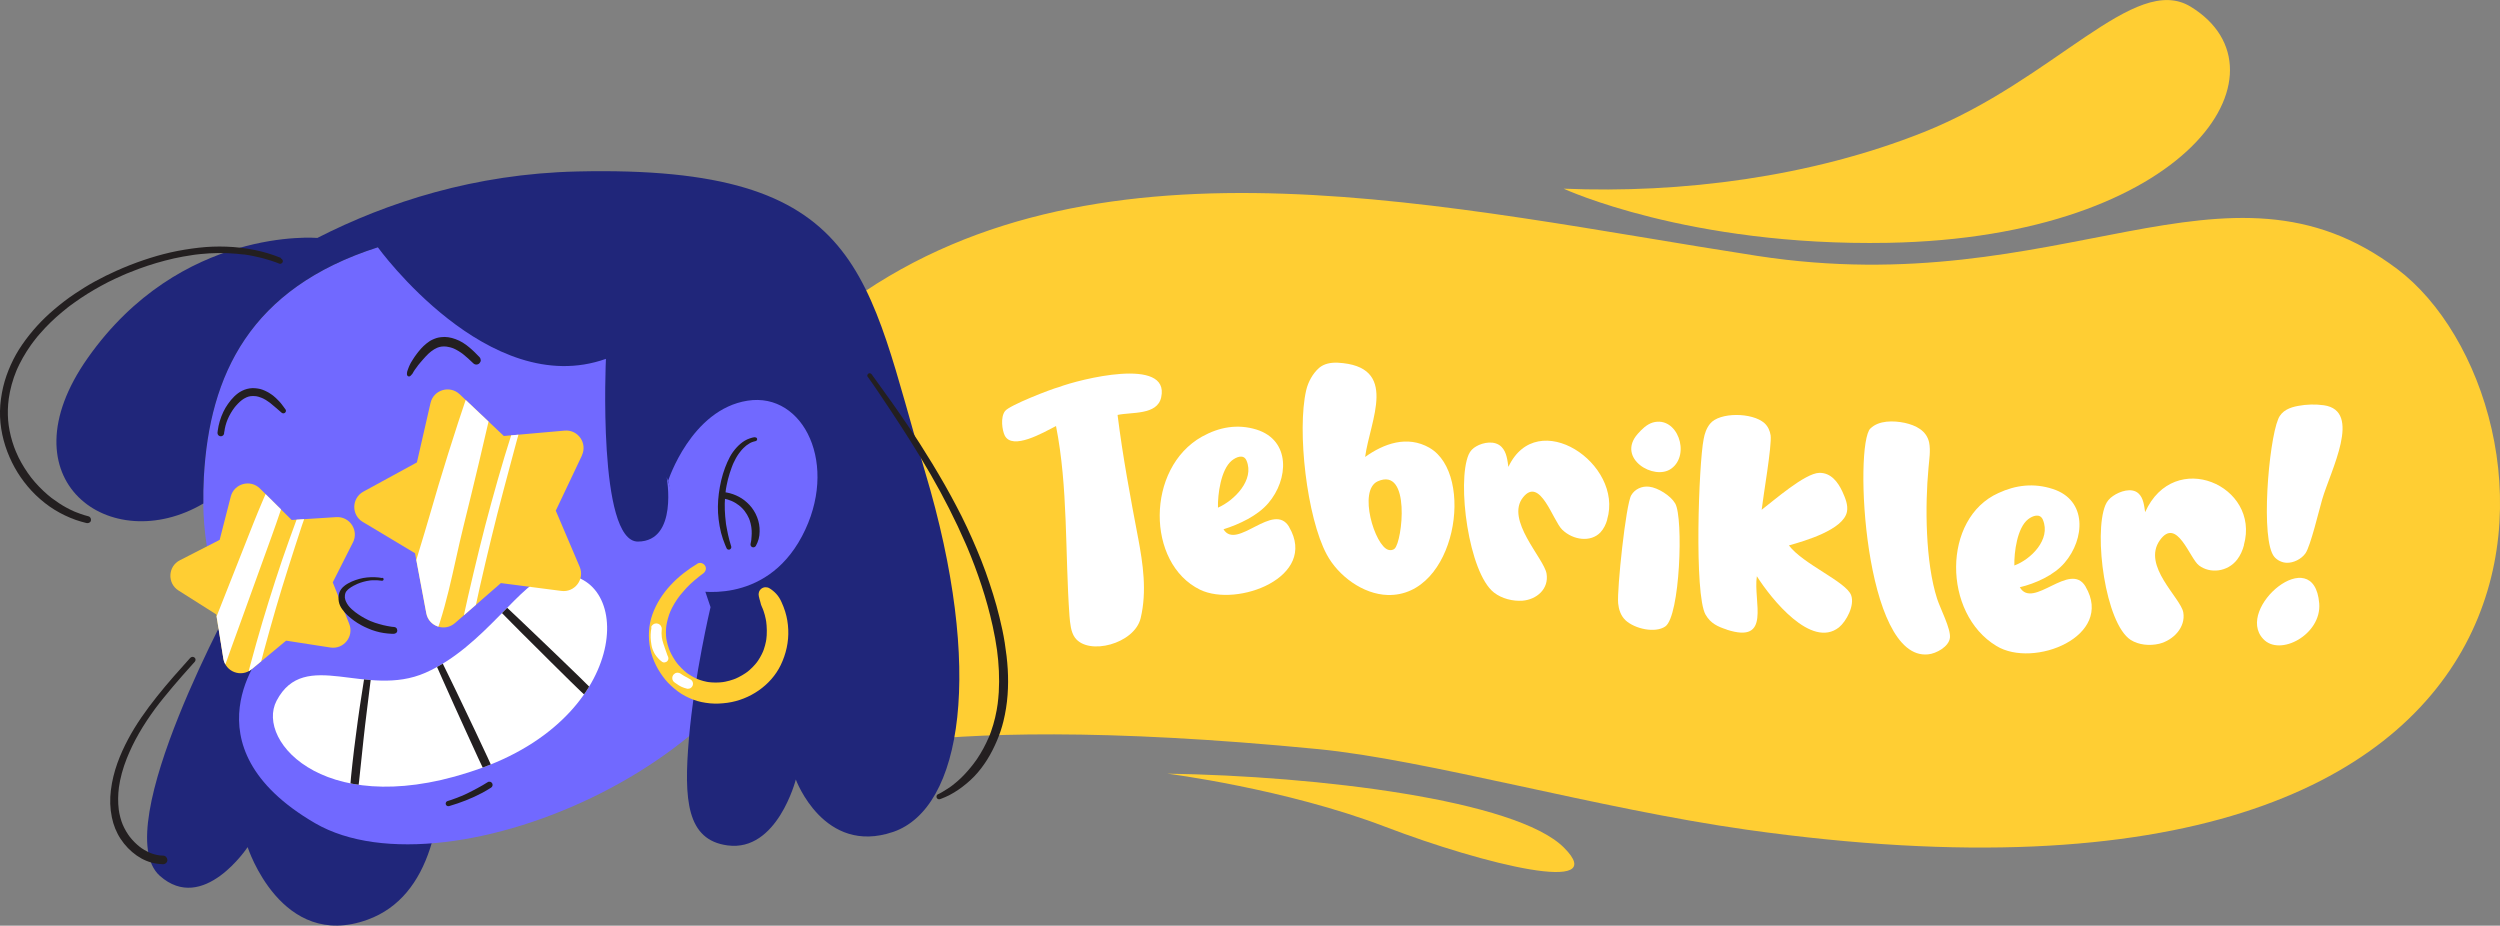 <?xml version="1.0" encoding="UTF-8"?>
<svg id="katman_2" data-name="katman 2" xmlns="http://www.w3.org/2000/svg" xmlns:xlink="http://www.w3.org/1999/xlink" viewBox="0 0 306.6 113.52">
  <rect x="0" y="0" width="306.6" height="113.52" fill="#808080" stroke="none"/>
  <defs>
    <clipPath id="clippath">
      <path d="M43.28,66.53l-2.47,4.89,2.02,5.09c.61,1.54-.68,3.16-2.32,2.9l-5.42-.84-4.22,3.5c-1.28,1.06-3.22.33-3.48-1.31l-.87-5.41-4.63-2.93c-1.4-.89-1.3-2.96.17-3.71l4.88-2.5,1.36-5.31c.41-1.6,2.41-2.15,3.58-.99l3.89,3.86,5.47-.35c1.65-.1,2.79,1.63,2.05,3.1Z" fill="none"/>
    </clipPath>
    <clipPath id="clippath-1">
      <path d="M67.54,70.52c10.17-1.48,10.5,16.73-8.36,23.62-18.86,6.89-27.91-3.15-25.26-8.2,3.44-6.56,10.99-.23,18.27-3.44,7.28-3.22,11.78-11.45,15.35-11.97Z" fill="none"/>
    </clipPath>
    <clipPath id="clippath-2">
      <path d="M71.36,55.88l-3.2,6.75,2.93,6.88c.65,1.52-.6,3.18-2.25,2.96l-7.41-.96-5.64,4.91c-1.25,1.09-3.21.41-3.51-1.22l-1.38-7.35-6.41-3.84c-1.42-.85-1.38-2.92.08-3.72l6.56-3.58,1.67-7.29c.37-1.61,2.35-2.21,3.56-1.08l5.43,5.13,7.45-.66c1.65-.15,2.83,1.55,2.12,3.05Z" fill="none"/>
    </clipPath>
  </defs>
  <g id="OBJECTS">
    <g>
      <path d="M104.65,36.71c30.52-21.65,73.34-11.11,110.85-5.33,37.5,5.78,57.43-14.29,78.52,1.63,21.1,15.92,27.73,83.93-79.83,68.74-18.26-2.58-39.19-8.58-52.55-9.88-52.81-5.15-64.46,2.34-64.46,2.34l7.47-57.5Z" fill="#ffce33"/>
      <path d="M191.8,23.14c14.32.6,30.26-1.4,44.14-6.94,16.07-6.41,25.84-19.61,32.74-15.37,12.86,7.89-.29,28.27-37.13,28.95-24.5.45-39.76-6.63-39.76-6.63Z" fill="#ffce33"/>
      <path d="M143.15,94.88c18.53.29,42.8,3.23,48.65,9.07,5.85,5.84-9.65,2.13-21.93-2.56-12.28-4.69-26.72-6.51-26.72-6.51Z" fill="#ffce33"/>
    </g>
    <g>
      <path d="M139.58,65.97c.59,3.16,1.1,6.53.31,9.84-.75,3.15-6.41,4.64-8.06,2.39-.51-.7-.59-1.75-.67-2.68-.55-7.73-.16-15.75-1.65-23.27-1.57.81-5.35,3.01-6.29,1.16-.31-.64-.55-2.23.04-3,.51-.7,5.66-2.7,6.61-2.94,2.48-.94,13.64-3.79,12.54,1.25-.47,2.23-3.66,1.79-5.35,2.17.63,5.07,1.57,10.08,2.52,15.09Z" fill="#fff"/>
      <path d="M158.1,64.64c3.58,6.13-6.37,9.89-10.93,7.68-6.61-3.23-6.65-14.91.24-18.77,2.12-1.18,4.36-1.58,6.68-.87,4.25,1.33,3.93,6.14,1.46,9.02-1.3,1.54-3.58,2.61-5.5,3.21,1.61,2.67,6.17-3.51,8.06-.27ZM152.87,56.48c-.35-.82-1.26-.44-1.81.01-1.34,1.11-1.73,4.16-1.69,5.77,2.01-.88,4.52-3.41,3.5-5.78Z" fill="#fff"/>
      <path d="M175.33,54.93c5.62,3.28,3.22,18.27-5.15,18.04-3.03-.09-6.06-2.34-7.47-4.97-2.44-4.54-3.66-15.19-2.52-20.14.24-1.02.79-2.03,1.57-2.73.63-.54,1.45-.68,2.28-.65,7.63.4,3.97,7.08,3.38,11.56,2.28-1.63,5.15-2.69,7.9-1.12ZM171.04,67.28c.94-.85,2.01-10.08-2.08-8.25-2.44,1.11-.35,7.92,1.3,8.4.28.09.59.03.79-.15Z" fill="#fff"/>
      <path d="M197.11,63.73c-.16.57-.43,1.13-.83,1.56-1.18,1.24-3.34.97-4.68-.32-1.14-1.07-2.71-6.58-4.8-3.99-2.24,2.77,2.56,7.49,2.87,9.37.31,1.88-1.22,3.18-2.95,3.32-1.18.08-2.52-.24-3.5-1-3.11-2.44-4.56-13.52-3.11-16.91.2-.46.51-.78.94-1.02.82-.48,2.28-.78,3.11.08.63.65.71,1.64.83,2.44,3.54-7.52,14.16-.39,12.11,6.46Z" fill="#fff"/>
      <path d="M199.35,76.06c-.59-.54-.83-1.35-.9-2.07-.16-1.63.94-12.16,1.61-13.26.43-.74,1.3-1.15,2.2-1.04,1.06.12,2.63,1.09,3.19,2.06,1.02,1.77.59,13.83-1.22,15.08-1.22.84-3.7.32-4.88-.76ZM200.84,53.22c.51-.57,1.1-1.17,1.85-1.4,3.03-.87,4.68,3.92,2.28,5.65-2.08,1.53-6.76-1.25-4.13-4.25Z" fill="#fff"/>
      <path d="M211.77,77.21c-1.1-.36-1.97-.74-2.6-1.83-1.42-2.48-.83-18.58-.24-21.5.12-.69.35-1.37.79-1.91,1.14-1.44,5.19-1.41,6.68-.07.43.4.67.94.75,1.5.16,1.28-.9,7.37-1.1,9.12,1.45-1.1,5.31-4.5,7.08-4.53,1.42-.02,2.28,1.13,2.83,2.32.35.78.71,1.64.55,2.45-.43,2.21-5.19,3.59-7.12,4.13,1.77,2.32,7,4.44,7.63,6.1.47,1.26-.59,3.21-1.49,3.95-3.38,2.67-8.3-3.48-10.07-6.27-.47,3.09,1.85,8.35-3.7,6.55Z" fill="#fff"/>
      <path d="M229.39,52.55c1.02-1.01,2.83-.98,4.21-.69,1.34.3,2.67.93,2.99,2.41.2,1.03,0,2.12-.08,3.14-.43,4.57-.39,11.54,1.06,16.03.39,1.2,1.69,3.68,1.57,4.77-.12,1.1-1.69,1.95-2.67,2.04-7.86.83-9.12-25.71-7.08-27.71Z" fill="#fff"/>
      <path d="M255.77,71.94c3.58,6.09-6.37,10.08-10.93,7.28-6.61-3.98-6.65-15.66.24-18.75,2.12-.99,4.36-1.26,6.68-.5,4.25,1.37,3.93,6.15,1.45,9.04-1.3,1.54-3.58,2.55-5.5,3.01,1.61,2.8,6.17-3.27,8.06-.09ZM250.54,63.74c-.36-.83-1.26-.49-1.81-.06-1.34,1.04-1.73,4.05-1.69,5.67,2.01-.73,4.52-3.19,3.5-5.6Z" fill="#fff"/>
      <path d="M275.2,66.86c-.16.61-.43,1.24-.83,1.76-1.18,1.54-3.34,1.75-4.68.73-1.14-.83-2.71-6.03-4.8-3.1-2.24,3.14,2.56,7.06,2.87,8.86.31,1.82-1.22,3.41-2.95,3.84-1.18.28-2.52.15-3.5-.47-3.11-2.02-4.56-12.98-3.11-16.52.2-.48.51-.84.94-1.13.83-.58,2.28-1.07,3.11-.33.63.56.71,1.53.83,2.31,3.54-7.89,14.16-3.26,12.11,4.03Z" fill="#fff"/>
      <path d="M277.55,78.35c-3.5-3.74,6.25-11.98,6.88-4.35.31,3.81-4.84,6.59-6.88,4.35ZM280.46,69.02c-.59-.01-1.18-.31-1.53-.72-1.73-2-.71-14.12.47-16.91.43-1.06,1.46-1.43,2.44-1.61,1.06-.2,2.12-.22,3.15-.08,4.76.67.83,8.01-.2,11.56-.39,1.34-1.42,5.68-2.04,6.59-.51.73-1.49,1.19-2.28,1.17Z" fill="#fff"/>
    </g>
    <g>
      <g>
        <path d="M29.13,72.61s-16.06,28.99-9.53,34.8c5.32,4.73,10.77-3.52,10.77-3.52,0,0,4.11,12.75,14.71,8.9,15.84-5.75,6.22-40.19,6.22-40.19h-22.17Z" fill="#20267a"/>
        <path d="M23.35,80.66c-.7.78-1.4,1.56-2.09,2.35s-1.36,1.59-2.02,2.42-1.31,1.69-1.91,2.57-1.13,1.74-1.62,2.66-.96,1.94-1.32,2.95c-.38,1.07-.65,2.16-.79,3.29s-.11,2.24.12,3.34c.19.94.55,1.85,1.08,2.65s1.19,1.49,1.98,2.04c.73.51,1.58.87,2.46.99.25.03.5.06.76.07.28,0,.55-.25.53-.53s-.23-.53-.53-.53c-.18,0-.36-.02-.54-.04l.14.02c-.45-.06-.9-.19-1.32-.37l.13.05c-.49-.21-.94-.47-1.36-.8l.11.08c-.46-.36-.87-.77-1.23-1.23l.08.11c-.39-.5-.72-1.06-.97-1.65l.05.13c-.27-.65-.45-1.34-.54-2.04l.02.13c-.12-.93-.1-1.87.02-2.8l-.02.13c.17-1.24.51-2.45.97-3.61.05-.14.11-.28.17-.41.01-.03.03-.07.04-.1,0,0-.04.1-.01.03,0-.02.01-.03.02-.05.03-.07.06-.14.09-.21.12-.27.24-.54.37-.81.26-.54.54-1.06.84-1.58.59-1.03,1.25-2.01,1.95-2.97.18-.24.35-.48.54-.71.02-.03.04-.06.07-.09.01-.01.02-.03.03-.04-.05.07-.02.03,0,.01.05-.06.09-.12.14-.18.09-.12.18-.23.28-.35.38-.47.76-.93,1.15-1.39.77-.91,1.56-1.8,2.36-2.69.1-.11.2-.22.3-.33.13-.14.15-.38,0-.51-.14-.13-.38-.15-.51,0h0Z" fill="#231f20"/>
      </g>
      <g>
        <path d="M32.45,79.65s-10.19,11.77,6.18,21.3,57.42-8.46,58.87-32.49c1.45-24.03-13.88-43.51-39.16-40.61-25.27,2.9-32.53,15.33-33.35,30.66-.92,17.02,7.46,21.13,7.46,21.13Z" fill="#7169ff"/>
        <g>
          <g>
            <path d="M27.49,53.07c0-.06.01-.13.02-.19v.11c.06-.57.22-1.12.44-1.64l-.04.1c.23-.54.52-1.04.87-1.5l-.07.09c.29-.37.61-.71.97-.99l-.1.07c.22-.17.46-.31.71-.42l-.12.05c.21-.09.42-.15.64-.18l-.13.02c.24-.03.48-.03.71,0l-.13-.02c.32.04.63.13.93.26l-.12-.05c.37.16.71.37,1.03.61l-.1-.07c.08.07.17.13.26.2l-.09-.07c.23.18.45.38.68.57s.44.39.67.58c.12.11.29.13.42.03.12-.09.18-.28.08-.41-.13-.18-.26-.36-.4-.54-.12-.16-.24-.32-.38-.46s-.27-.28-.41-.41c-.17-.16-.35-.3-.53-.43-.35-.25-.72-.44-1.12-.59-.18-.07-.37-.11-.56-.14-.22-.03-.45-.06-.67-.05-.45.02-.87.13-1.27.33-.35.17-.67.42-.95.69s-.54.59-.77.92c-.22.31-.41.63-.57.97-.35.73-.58,1.51-.69,2.32-.01.09-.02.18-.03.27,0,.1.05.22.12.29.07.07.19.12.29.12s.21-.04.29-.12l.06-.08c.04-.06.05-.13.06-.2h0Z" fill="#231f20"/>
            <path d="M50.52,45.59c-.05.07-.12.13-.19.18l.13.03-.02-.04v.27s.07-.08,0-.01c.01-.02.03-.03.04-.05.04-.05.09-.11.12-.17.04-.08.09-.16.13-.23.1-.16.2-.31.32-.46l-.07.09c.12-.14.21-.29.32-.44l-.07.09c.21-.27.44-.52.66-.78.21-.24.42-.47.65-.69.13-.12.27-.24.41-.35l-.11.09c.26-.2.53-.37.83-.5l-.14.06c.22-.09.45-.16.68-.19l-.15.02c.26-.03.53-.03.79,0l-.16-.02c.35.05.7.14,1.03.28l-.14-.06c.46.2.88.47,1.28.77l-.12-.09c.46.36.88.76,1.3,1.16.1.1.24.16.38.16.13,0,.29-.06.38-.16s.17-.24.16-.38-.06-.28-.16-.38c-.4-.42-.81-.83-1.26-1.2-.25-.21-.52-.41-.8-.58s-.57-.31-.88-.42c-.56-.21-1.17-.32-1.77-.24-.18.02-.36.05-.53.1s-.33.12-.49.19c-.28.12-.52.29-.76.48-.5.39-.9.88-1.28,1.38l.08-.1c-.17.22-.33.45-.47.68s-.3.46-.4.71l.04-.1c-.09.2-.18.4-.25.61-.03.09-.06.18-.09.27-.03.11-.03.23-.03.34,0,.14.12.27.26.26s.26-.12.26-.26v-.05s-.02.05-.03.07c.09-.07.16-.15.22-.24s-.08-.17-.15-.09h0Z" fill="#231f20"/>
          </g>
          <g>
            <path d="M43.28,66.53l-2.47,4.89,2.02,5.09c.61,1.54-.68,3.16-2.32,2.9l-5.42-.84-4.22,3.5c-1.28,1.06-3.22.33-3.48-1.31l-.87-5.41-4.63-2.93c-1.4-.89-1.3-2.96.17-3.71l4.88-2.5,1.36-5.31c.41-1.6,2.41-2.15,3.58-.99l3.89,3.86,5.47-.35c1.65-.1,2.79,1.63,2.05,3.1Z" fill="#ffce33"/>
            <g clip-path="url(#clippath)">
              <g>
                <path d="M33.4,58.67c-.8,1.85-1.61,3.7-2.35,5.57s-1.41,3.56-2.11,5.34c-1.42,3.6-2.84,7.21-4.27,10.8-.4,1.01-.8,2.01-1.2,3.02-.21.52-.4,1.05-.6,1.57s-.26,1.1-.37,1.64c-.15.7.15,1.39.82,1.67.64.27,1.42.04,1.77-.58.24-.43.51-.84.73-1.28.26-.53.46-1.12.66-1.67.32-.9.64-1.8.96-2.7.64-1.8,1.28-3.6,1.94-5.39,1.32-3.63,2.63-7.26,3.94-10.9.75-2.07,1.44-4.15,2.12-6.25.17-.52-.16-1.1-.64-1.3-.46-.19-1.16-.05-1.38.45h0Z" fill="#fff"/>
                <path d="M37.33,61.12c-.31.84-.62,1.68-.93,2.53s-.61,1.67-.91,2.5c-.61,1.68-1.18,3.37-1.73,5.07s-1.08,3.4-1.59,5.11-.98,3.42-1.45,5.14-.91,3.44-1.3,5.17c-.05.22-.1.43-.15.65-.03.15-.02.31.06.45.07.12.21.24.35.27.3.07.64-.09.72-.41.42-1.73.85-3.46,1.29-5.19s.91-3.45,1.39-5.17.98-3.43,1.5-5.14,1.07-3.39,1.61-5.09c.27-.85.55-1.7.83-2.54s.59-1.67.89-2.51c.08-.21.15-.42.23-.62s-.08-.47-.29-.52c-.24-.05-.44.07-.52.29h0Z" fill="#fff"/>
              </g>
            </g>
          </g>
          <g>
            <path d="M46.82,71.07c-1.33-.23-2.73.02-3.9.69-.33.19-.66.43-.85.77-.27.47-.22,1.07,0,1.56.23.49.61.89,1.03,1.23,1.45,1.22,3.3,1.94,5.19,2.03" fill="#7169ff"/>
            <path d="M46.88,70.89c-.62-.12-1.25-.13-1.87-.07s-1.27.24-1.87.5c-.33.15-.64.32-.92.54l.07-.05c-.08.06-.16.12-.23.19s-.13.15-.2.23c-.11.14-.19.3-.25.47-.12.35-.12.73-.06,1.08.06.34.21.65.41.93s.43.55.69.78c.49.45,1.03.84,1.61,1.16.27.15.56.29.85.41.32.14.65.27.99.36.64.19,1.3.28,1.96.31.08,0,.16,0,.24,0,.1,0,.22-.05.3-.12s.13-.19.12-.3-.04-.22-.12-.3-.18-.12-.3-.12c-.14,0-.28-.03-.42-.05l.12.02c-.35-.05-.69-.12-1.03-.2s-.67-.18-1-.29c-.19-.06-.37-.14-.55-.21l.11.05c-.56-.24-1.09-.53-1.59-.87-.14-.1-.28-.2-.42-.3l.09.07c-.34-.26-.66-.54-.92-.88l.07.09c-.15-.19-.27-.4-.37-.63l.04.1c-.07-.16-.11-.33-.14-.5v.1c0-.15,0-.31.01-.46v.1c0-.13.04-.25.09-.37l-.04.08c.05-.11.11-.22.19-.31l-.05.07c.1-.13.23-.25.36-.35l-.06.05c.34-.26.72-.46,1.11-.63l-.06.03c.48-.2.99-.34,1.51-.41h-.06c.26-.03.52-.04.78-.03.13,0,.26,0,.38.02.06,0,.13.01.19.02.02,0,.04,0,.05,0,.04,0-.04,0,0,0,.04,0,.07.01.11.02.05,0,.1,0,.15-.02.04-.02.08-.07.09-.11.02-.09-.03-.22-.13-.24h0Z" fill="#231f20"/>
          </g>
          <g>
            <g>
              <path d="M67.54,70.52c10.17-1.48,10.5,16.73-8.36,23.62-18.86,6.89-27.91-3.15-25.26-8.2,3.44-6.56,10.99-.23,18.27-3.44,7.28-3.22,11.78-11.45,15.35-11.97Z" fill="#fff"/>
              <g clip-path="url(#clippath-1)">
                <g>
                  <path d="M45.23,79.85c-.2,1.13-.39,2.25-.57,3.38s-.36,2.27-.53,3.41-.33,2.33-.48,3.5-.3,2.28-.42,3.43c-.06.57-.12,1.14-.18,1.71s-.09,1.14-.13,1.71c0,.14-.02.29-.03.43-.01.24.22.48.47.47.12,0,.25-.04.33-.14.09-.1.12-.2.14-.33.07-.57.16-1.14.22-1.71s.12-1.14.18-1.71c.12-1.13.24-2.27.36-3.4s.26-2.27.4-3.41.28-2.27.42-3.4c.04-.28.07-.56.11-.84.02-.14.04-.29.06-.43,0-.03,0-.06.01-.09,0-.02,0-.04,0-.06,0,0,0-.06,0,0s0,0,0,0c0-.02,0-.04,0-.06,0-.04.01-.08.02-.12.08-.56.15-1.13.23-1.69.02-.14.04-.29.06-.43.01-.1.02-.19-.04-.28-.04-.07-.13-.14-.21-.16-.17-.04-.41.05-.44.25h0Z" fill="#231f20"/>
                  <path d="M52.76,79.9c.49,1.1.98,2.2,1.46,3.3s.98,2.19,1.47,3.28.99,2.19,1.49,3.28.99,2.19,1.5,3.28,1.01,2.16,1.58,3.21c.07.13.14.26.22.39.1.19.34.25.53.17.18-.08.32-.3.25-.5-.23-.59-.45-1.18-.71-1.76-.24-.55-.49-1.09-.74-1.64-.5-1.09-1.02-2.17-1.53-3.26s-1.03-2.17-1.55-3.25-1.03-2.17-1.56-3.24-1.06-2.15-1.58-3.23c-.07-.14-.13-.27-.2-.41-.08-.17-.34-.23-.5-.13-.18.12-.22.31-.13.5h0Z" fill="#231f20"/>
                  <path d="M60.41,74.02c.8.81,1.6,1.61,2.39,2.42s1.6,1.6,2.4,2.4,1.61,1.6,2.41,2.4,1.6,1.59,2.41,2.38,1.63,1.59,2.47,2.34c.1.09.21.19.31.28.2.18.53.21.72,0s.2-.51,0-.72c-.39-.41-.78-.82-1.17-1.22s-.81-.8-1.21-1.2c-.81-.79-1.62-1.57-2.44-2.36s-1.64-1.57-2.46-2.36-1.63-1.57-2.45-2.34-1.65-1.56-2.48-2.34c-.1-.1-.2-.19-.31-.29-.16-.15-.44-.17-.6,0s-.17.43,0,.6h0Z" fill="#231f20"/>
                </g>
              </g>
            </g>
            <path d="M55.08,98.86c.7-.2,1.38-.44,2.05-.7s1.38-.59,2.04-.94c.36-.19.71-.41,1.05-.62.09-.05.15-.14.18-.24.03-.09.01-.22-.04-.3s-.14-.16-.24-.18-.21-.02-.3.04c-.41.26-.84.51-1.27.74s-.86.46-1.3.67c-.25.12-.5.23-.76.34l.08-.04c-.43.18-.86.34-1.3.49-.12.04-.25.08-.38.12-.08.02-.15.08-.19.15s-.06.17-.03.25.07.15.15.19.16.06.25.03h0Z" fill="#231f20"/>
          </g>
          <g>
            <path d="M71.36,55.88l-3.2,6.75,2.93,6.88c.65,1.52-.6,3.18-2.25,2.96l-7.41-.96-5.64,4.91c-1.25,1.09-3.21.41-3.51-1.22l-1.38-7.35-6.41-3.84c-1.42-.85-1.38-2.92.08-3.72l6.56-3.58,1.67-7.29c.37-1.61,2.35-2.21,3.56-1.08l5.43,5.13,7.45-.66c1.65-.15,2.83,1.55,2.12,3.05Z" fill="#ffce33"/>
            <g clip-path="url(#clippath-2)">
              <g>
                <path d="M57.45,48.03c-1.73,5.09-3.33,10.19-4.81,15.36s-3.4,10.35-3.73,15.67c-.12,1.86,2.82,2.74,3.62.98,2.2-4.86,3.03-10.33,4.31-15.49s2.53-10.42,3.73-15.65c.47-2.04-2.45-2.83-3.12-.86h0Z" fill="#fff"/>
                <path d="M63.69,50.35c-.15.47-.3.95-.47,1.42s-.31.93-.46,1.39c-.3.94-.59,1.88-.88,2.83-.57,1.88-1.1,3.77-1.62,5.66s-1.02,3.81-1.49,5.73-.92,3.81-1.36,5.73c-.22.96-.43,1.92-.64,2.89-.1.48-.2.96-.3,1.43-.05.24-.1.48-.15.72-.06.28-.09.56-.12.84-.03.24-.07.48-.09.72l.02-.13c-.03.19-.05.38-.07.57,0,.07-.02.15-.03.22,0,.04,0,.08-.01.12,0,.03-.03.16,0,.04-.04.22.06.47.3.53.21.05.48-.06.53-.3.02-.12.06-.24.1-.35.03-.13.07-.25.1-.38.07-.24.13-.49.2-.73s.15-.49.2-.74.1-.5.15-.75c.21-1,.42-1.99.63-2.99.42-1.98.86-3.95,1.33-5.92s.94-3.94,1.44-5.9,1.03-3.91,1.55-5.87c.26-.98.52-1.96.79-2.95.13-.49.27-.98.41-1.47s.26-.98.4-1.47c.07-.23.14-.47.2-.7.05-.17-.06-.37-.24-.41-.18-.04-.36.06-.41.24h0Z" fill="#fff"/>
              </g>
            </g>
          </g>
        </g>
      </g>
      <g>
        <path d="M109.52,102.03c-8.5,2.9-11.92-6.43-11.92-6.43,0,0-2.27,8.91-8.38,8.08-4.99-.67-5.38-5.54-4.73-13.11.67-7.79,2.65-16.11,2.65-16.11l-5.38-15.95s1.45,7.87-3.52,7.91c-4.97.03-3.93-22.41-3.93-22.41-14.37,5.13-27.97-13.68-27.97-13.68-15.68,5.01-20.65,15.63-21.34,28.19-.06,1.13-.08,2.21-.06,3.23-11.38,6.7-24.75-2.86-14.17-17.86,11.39-16.16,28.15-14.71,28.15-14.71,8.57-4.37,19.27-7.86,31.86-8.15,35.43-.83,35.43,12.64,42.68,36.87,7.25,24.23,4.56,41.22-3.93,44.13Z" fill="#20267a"/>
        <g>
          <path d="M106.39,46.17c.46.65.92,1.3,1.36,1.96s.89,1.32,1.33,1.99c.88,1.32,1.75,2.65,2.59,3.99s1.67,2.7,2.46,4.07,1.55,2.77,2.27,4.19,1.39,2.84,2.02,4.29c.08.18.15.35.23.53l-.05-.12c.66,1.56,1.25,3.14,1.78,4.75s.99,3.28,1.36,4.95c.22,1.01.41,2.03.55,3.05l-.02-.14c.23,1.72.32,3.47.22,5.21-.03.49-.08.98-.14,1.47l.02-.14c-.16,1.19-.43,2.37-.83,3.5-.1.28-.21.57-.33.84l.05-.13c-.4.93-.88,1.83-1.45,2.67-.16.24-.33.47-.5.69l.08-.11c-.47.61-.98,1.2-1.54,1.74-.27.26-.56.51-.85.74-.02.01-.04.03-.05.04.1-.08.03-.03.01,0-.04.03-.07.06-.11.08-.08.06-.16.12-.24.18-.16.11-.32.22-.48.32-.18.11-.37.23-.55.34s-.38.22-.57.3c-.16.07-.2.31-.12.45.11.16.28.19.45.12.06-.02-.05.02,0,0,.03,0,.05-.02.08-.03.05-.02.1-.04.15-.06.11-.05.23-.09.34-.14.19-.08.38-.18.57-.27.37-.19.72-.41,1.06-.64.7-.48,1.36-1.03,1.95-1.64s1.12-1.32,1.58-2.05.86-1.53,1.2-2.33.59-1.56.79-2.37c.26-1.06.43-2.14.51-3.23s.08-2.1.02-3.15-.2-2.18-.37-3.26-.39-2.08-.64-3.1c-.23-.95-.49-1.89-.78-2.82s-.6-1.86-.93-2.78-.69-1.82-1.07-2.72-.8-1.86-1.23-2.77-.85-1.76-1.31-2.62-.92-1.73-1.41-2.58-.99-1.71-1.5-2.55-1.03-1.67-1.56-2.5-1.08-1.66-1.64-2.47-1.11-1.63-1.68-2.43-1.15-1.61-1.73-2.41c-.28-.39-.55-.77-.83-1.15-.09-.12-.26-.2-.4-.11-.12.08-.2.27-.11.4h0Z" fill="#231f20"/>
          <path d="M34.45,31.63c-1.05-.43-2.14-.76-3.25-.98s-2.28-.36-3.43-.4-2.27,0-3.4.13-2.33.32-3.47.58-2.23.58-3.32.95-2.21.81-3.28,1.29c-.9.4-1.79.84-2.65,1.31s-1.71,1-2.53,1.55-1.65,1.19-2.43,1.85-1.45,1.3-2.11,2.02-1.29,1.51-1.85,2.32-1,1.6-1.39,2.46-.73,1.8-.95,2.74S.02,49.42,0,50.4s.08,1.94.28,2.89.5,1.88.89,2.77.83,1.69,1.36,2.46,1.18,1.55,1.88,2.22,1.47,1.28,2.3,1.79,1.7.92,2.6,1.24c.43.15.87.27,1.31.38.22.05.48-.07.53-.3s-.07-.47-.3-.53c-.33-.08-.66-.19-.98-.3-.16-.06-.32-.12-.48-.18-.03-.01-.07-.03-.1-.04s-.19-.08-.04-.01c-.08-.03-.16-.07-.23-.1-.62-.28-1.21-.6-1.77-.97-.32-.21-.63-.43-.94-.66l.1.08c-.76-.59-1.47-1.26-2.11-1.99-.18-.21-.36-.42-.53-.64l.08.1c-.6-.78-1.13-1.62-1.57-2.5-.12-.25-.24-.5-.34-.75l.05.12c-.36-.85-.63-1.73-.81-2.64-.05-.25-.09-.51-.13-.77l.02.13c-.12-.86-.14-1.74-.07-2.61.02-.25.05-.5.08-.75l-.02.13c.17-1.22.5-2.41.97-3.55.01-.03.05-.11-.01.03,0-.01.01-.03.02-.04.01-.03.03-.07.04-.1.03-.08.07-.15.1-.22.06-.14.13-.27.19-.4.14-.28.28-.55.43-.81.3-.54.64-1.06.99-1.56.09-.13.18-.25.28-.38.04-.06.09-.12.13-.17.02-.02.07-.09-.01.02,0-.01.02-.02.03-.04.03-.04.06-.07.08-.11.19-.25.39-.49.6-.72.41-.48.85-.94,1.3-1.38s.94-.87,1.43-1.28c.25-.21.5-.41.75-.61.05-.04-.02.02-.03.02.02-.01.04-.03.06-.04.03-.02.06-.05.09-.07.06-.05.13-.1.19-.14.13-.1.27-.2.4-.29,1.05-.76,2.15-1.44,3.28-2.06.56-.31,1.13-.6,1.71-.87.31-.15.62-.29.93-.42.17-.07.33-.15.5-.22.02,0,.11-.05,0,0,.02,0,.03-.01.05-.02.04-.02.08-.04.13-.05.09-.04.19-.08.28-.11,1.39-.57,2.82-1.04,4.27-1.42.73-.19,1.46-.36,2.2-.49.37-.07.74-.13,1.11-.18.04,0,.08-.01.12-.02.03,0,.05,0,.08-.01.07,0,0,0-.02,0,.1-.01.2-.03.3-.04.18-.02.36-.04.54-.06,1.47-.15,2.95-.17,4.43-.04.19.02.37.03.56.06.09.01.18.02.27.03.02,0,.04,0,.05,0,0,0,.09.01.03,0s.03,0,.03,0c.03,0,.05,0,.08.01.36.05.73.11,1.09.19.72.14,1.44.33,2.14.56.34.11.68.23,1.02.37.16.06.37-.07.41-.23.04-.19-.06-.34-.23-.41h0Z" fill="#231f20"/>
        </g>
      </g>
      <g>
        <g>
          <path d="M81.95,58.97l3.06,13.42s8.75,2.05,13.35-6.63c4.6-8.69.24-17.71-6.68-16.62-6.92,1.08-9.74,9.83-9.74,9.83Z" fill="#7169ff"/>
          <g>
            <path d="M92.56,53.61c-.21.03-.42.09-.62.16s-.42.16-.61.28c-.38.23-.72.53-1.02.86s-.58.72-.8,1.13-.42.87-.59,1.32c-.38,1.02-.62,2.07-.76,3.15s-.16,2.13-.03,3.18c.07.55.16,1.11.3,1.65s.31,1.02.51,1.51c.06.14.12.27.18.41s.26.18.38.13c.13-.06.22-.22.18-.36-.16-.49-.29-.99-.4-1.49-.06-.25-.1-.51-.15-.76-.02-.13-.05-.25-.07-.38-.01-.06-.02-.13-.03-.19,0-.03,0-.06-.01-.1,0-.05,0,.04,0,.04,0-.02,0-.04,0-.05-.13-1.03-.18-2.07-.1-3.11.02-.26.05-.51.08-.77,0-.05,0,.04,0,.04,0-.02,0-.04,0-.05,0-.03,0-.05.01-.08.01-.07.02-.14.03-.21.02-.13.04-.25.07-.38.1-.51.22-1.01.38-1.5.08-.24.16-.49.25-.73.04-.1.08-.21.12-.31,0,0-.03.07-.01.03,0-.01,0-.02.01-.03.01-.02.02-.05.03-.07.02-.05.05-.11.07-.16.18-.39.39-.78.64-1.13.03-.04.06-.08.09-.12.02-.02.03-.04.05-.06,0,0,.01-.02.02-.03.03-.03.02-.02,0,0,.07-.08.13-.17.2-.25.14-.16.29-.3.45-.44.02-.02.04-.03.06-.05,0,0,.06-.05.03-.03s.03-.02.04-.03c.02-.02.05-.03.07-.05.08-.06.17-.11.26-.17s.17-.11.27-.15c0,0,.02,0,.03-.01.03-.02-.04.01,0,0,.02,0,.05-.02.07-.03.05-.02.1-.04.15-.05.1-.03.2-.06.3-.08.12-.03.19-.17.16-.29-.04-.13-.16-.18-.29-.16h0Z" fill="#231f20"/>
            <path d="M88.72,61.15c.36.05.71.16,1.04.3l-.1-.04c.36.15.69.35.99.58l-.09-.07c.3.23.57.5.81.81l-.07-.09c.23.3.43.64.58.99l-.05-.12c.18.43.28.87.34,1.33l-.02-.13c.03.25.05.5.04.74,0,.12-.02.25-.02.37s-.02.24-.03.37l.02-.11c-.03.21-.06.41-.11.61-.04.17.04.34.2.41s.35,0,.44-.14c.15-.27.27-.55.35-.85s.12-.61.12-.92c.02-.59-.08-1.18-.3-1.74-.11-.29-.25-.58-.42-.84-.15-.24-.33-.48-.53-.69s-.41-.4-.64-.58c-.2-.15-.41-.29-.64-.41-.47-.25-.99-.44-1.52-.53-.09-.02-.19-.03-.28-.04-.06,0-.11,0-.15.03-.05.02-.09.04-.13.08-.06.07-.1.14-.11.23s0,.18.05.26c.05.08.14.17.24.18h0Z" fill="#231f20"/>
          </g>
        </g>
        <g>
          <path d="M85.55,69.12c-2.42,1.45-4.58,3.54-5.54,6.24-.48,1.35-.55,2.81-.26,4.22s.95,2.67,1.84,3.77c.45.55.97,1.01,1.54,1.44s1.21.75,1.88,1.01,1.37.39,2.09.46,1.41.02,2.11-.07c2.73-.38,5.33-2.12,6.54-4.63.65-1.35.99-2.84.92-4.35-.03-.74-.15-1.48-.37-2.19-.12-.4-.28-.79-.45-1.17s-.37-.72-.66-1.03c-.25-.27-.53-.5-.85-.69-.31-.17-.69-.15-.97.07s-.39.57-.31.91c.05.24.11.46.18.69.03.12.06.24.09.35.06.2.17.39.25.59l-.12-.29c.27.63.44,1.3.54,1.98l-.05-.34c.11.81.13,1.62.02,2.43l.05-.35c-.09.68-.27,1.35-.54,1.98l.13-.32c-.24.56-.54,1.08-.91,1.56l.21-.27c-.39.5-.84.96-1.34,1.35l.27-.21c-.53.41-1.11.74-1.72,1.01l.31-.13c-.64.27-1.32.46-2.01.55l.35-.05c-.66.09-1.33.09-1.99,0l.34.05c-.59-.08-1.16-.23-1.71-.46l.3.13c-.59-.25-1.15-.57-1.66-.96l.25.19c-.52-.41-.98-.88-1.39-1.4l.19.24c-.41-.53-.75-1.12-1.02-1.74l.11.27c-.24-.58-.41-1.18-.5-1.8l.04.29c-.08-.6-.08-1.21,0-1.81l-.04.27c.1-.69.28-1.36.55-2l-.1.23c.17-.39.36-.78.58-1.14.11-.18.23-.37.35-.54.06-.09.12-.17.18-.25.03-.05.07-.09.1-.13.01-.02.03-.04.04-.06.07-.09-.03.04-.05.06.29-.33.56-.67.86-.99s.62-.62.95-.9c.19-.16.38-.32.58-.48.02-.01.04-.03.06-.04.07-.06,0,0-.03.02.05-.04.1-.08.15-.12.1-.08.21-.15.31-.23.3-.21.47-.62.25-.96-.2-.32-.62-.45-.96-.25h0Z" fill="#ffce33"/>
          <g>
            <path d="M79.9,76.96c-.11.55-.14,1.12-.07,1.68.04.31.08.63.18.92.03.08.07.17.1.25.01.03.03.06.04.09.03.06.05.11.08.16s.06.11.09.17c.06.1.13.19.21.29.08.11.17.21.27.31.13.13.28.24.42.35l.12.05c.07.02.14.02.2,0,.11-.01.22-.06.29-.14.06-.07.1-.14.13-.23.02-.07.02-.14,0-.2,0-.07-.02-.13-.06-.19,0-.02-.02-.04-.02-.05l.05.13c-.06-.14-.11-.28-.17-.42l.06.14c-.06-.14-.11-.28-.15-.42s-.11-.28-.15-.43c-.02-.07-.05-.15-.07-.22s-.05-.14-.08-.22c-.05-.14-.09-.29-.13-.44-.04-.17-.07-.34-.1-.51l.03.19c-.05-.37-.05-.74-.01-1.11,0-.09-.02-.18-.06-.25-.03-.08-.07-.15-.14-.21l-.13-.1c-.08-.05-.16-.07-.25-.08-.06-.02-.12-.02-.18,0-.09,0-.17.03-.25.08-.14.09-.27.23-.3.39h0Z" fill="#fff"/>
            <path d="M82.78,83.73c.15.11.31.22.47.32.08.05.17.1.25.14.02.01.04.02.06.03.07.04.14.07.22.09.04.02.09.03.13.05.1.03.2.07.31.09.08.03.16.03.24.01.08,0,.16-.03.23-.07l.12-.1c.06-.06.1-.12.13-.2.03-.05.04-.1.04-.15.02-.08.01-.16-.01-.24l-.06-.15c-.05-.09-.13-.17-.22-.22-.08-.04-.17-.09-.25-.14-.04-.02-.08-.05-.12-.07-.02-.01-.04-.03-.06-.04-.02-.01-.05-.02-.07-.03-.17-.08-.33-.18-.49-.28-.09-.06-.18-.12-.27-.18-.08-.05-.16-.07-.24-.08-.09-.02-.17-.02-.26.01-.09.02-.16.06-.22.12-.07.05-.13.11-.17.18l-.07.16c-.03.12-.03.23,0,.35l.07.16c.06.1.14.18.23.23h0Z" fill="#fff"/>
          </g>
        </g>
      </g>
    </g>
  </g>
</svg>